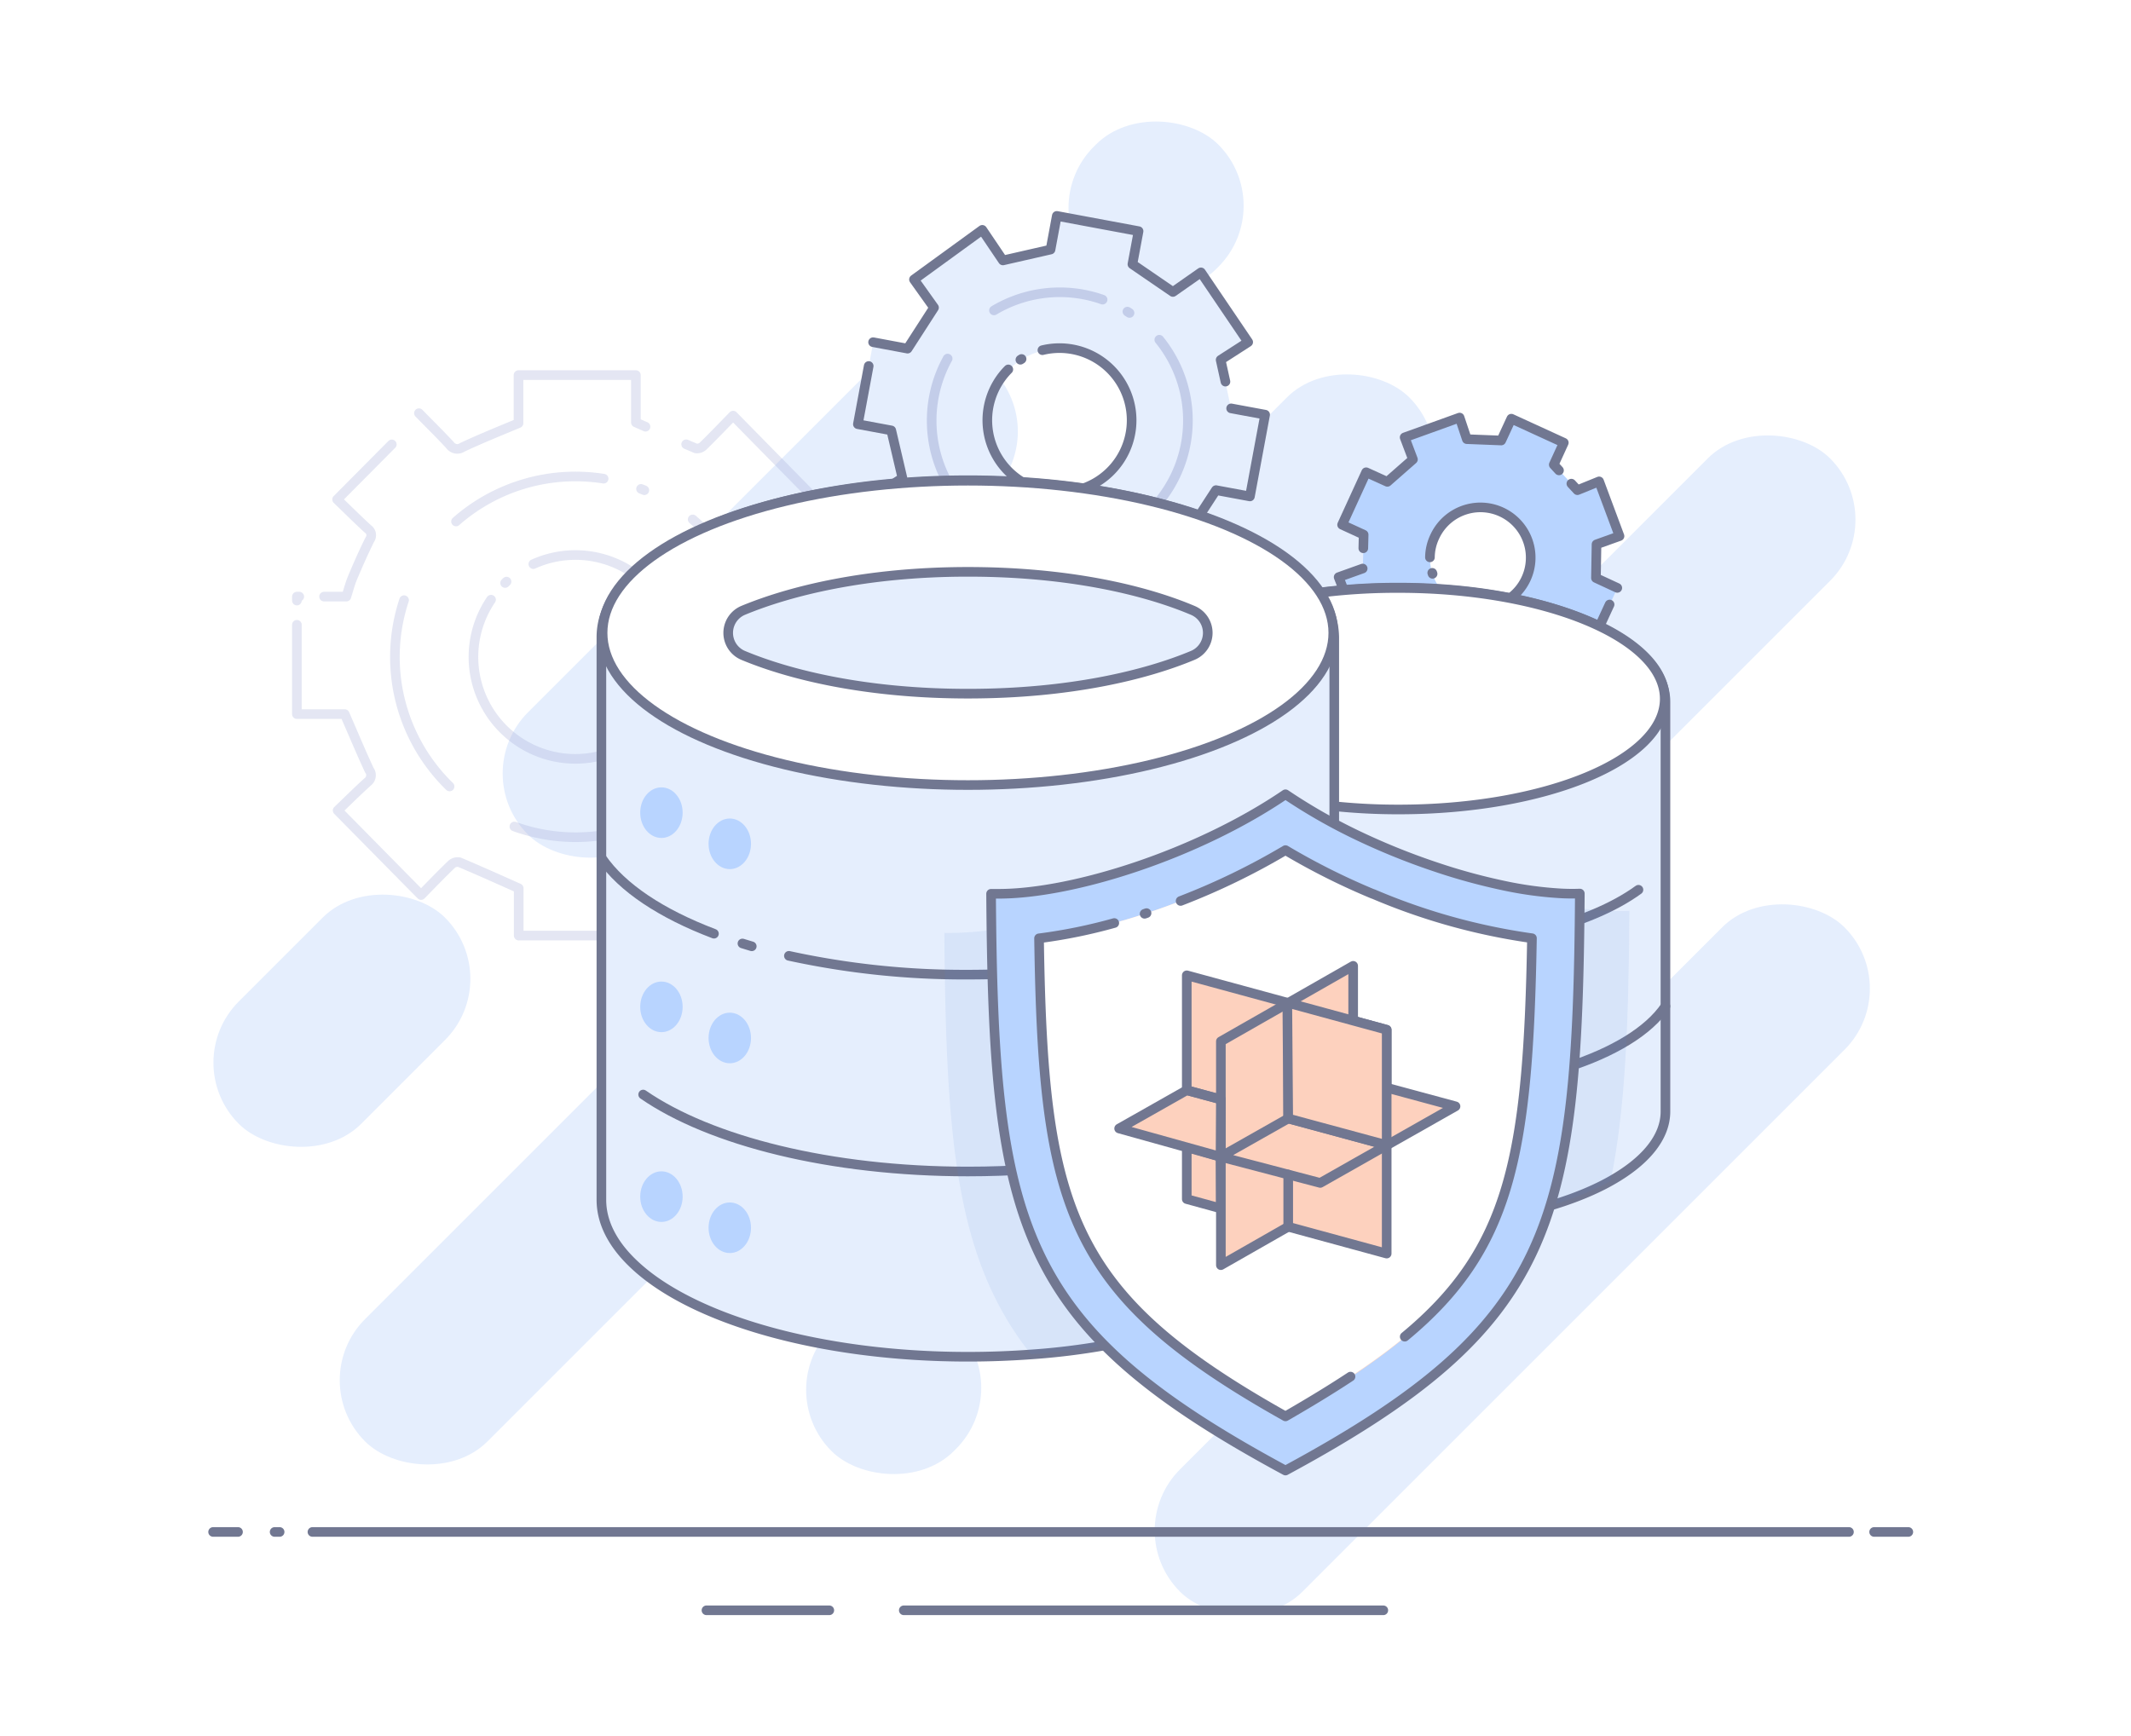 <svg xmlns="http://www.w3.org/2000/svg" viewBox="0 0 443 361"><defs><style>.cls-1,.cls-13,.cls-9{fill:#fff;}.cls-2,.cls-3{fill:#e5eefd;}.cls-11,.cls-14,.cls-3,.cls-6,.cls-9{stroke:#717791;}.cls-11,.cls-14,.cls-3,.cls-5,.cls-6,.cls-7,.cls-9{stroke-linecap:round;stroke-linejoin:round;stroke-width:2px;}.cls-4{opacity:0.3;}.cls-5,.cls-6,.cls-7{fill:none;}.cls-5,.cls-7{stroke:#a3acd6;}.cls-7{opacity:0.5;}.cls-11,.cls-8{fill:#b8d4ff;}.cls-10{fill:#598bd4;opacity:0.1;}.cls-12{fill:#ffd8c5;}.cls-13{opacity:0.6;}.cls-14{fill:#fdd1be;}</style></defs><g id="Layer_2" data-name="Layer 2"><g id="medical_3d" data-name="medical 3d"><g id="mpr_n_3d" data-name="mpr n 3d"><rect class="cls-1" width="443" height="361"/><rect class="cls-2" x="216.71" y="243.89" width="195.35" height="35.98" rx="17.99" transform="translate(721.86 224.76) rotate(135)"/><rect class="cls-2" x="40.77" y="194.24" width="60.63" height="35.98" rx="17.99" transform="translate(271.41 312.04) rotate(135)"/><path class="cls-2" d="M253.32,247.63l51.51-51.51a18,18,0,1,0,25.44,25.44l-51.51,51.51a18,18,0,0,0-25.44-25.44Z"/><path class="cls-2" d="M231.31,169.17l48.25-48.26A18,18,0,1,0,305,146.35l-48.25,48.26a18,18,0,0,0-25.44-25.44Z"/><rect class="cls-2" x="179.79" y="160.44" width="235.09" height="35.98" rx="17.99" transform="translate(633.75 94.36) rotate(135)"/><rect class="cls-2" x="30.93" y="173.18" width="306.99" height="35.98" rx="17.99" transform="translate(450.02 195.94) rotate(135)"/><rect class="cls-2" x="89.77" y="107.28" width="136.55" height="35.98" rx="17.99" transform="translate(358.38 102.09) rotate(135)"/><rect class="cls-2" x="222.04" y="24.99" width="36.58" height="35.98" rx="17.99" transform="translate(440.66 -96.56) rotate(135)"/><rect class="cls-2" x="167.49" y="270.79" width="36.58" height="35.98" rx="17.99" transform="translate(521.35 361.61) rotate(135)"/><line class="cls-3" x1="389.6" y1="318.53" x2="396.71" y2="318.53"/><line class="cls-3" x1="64.95" y1="318.53" x2="384.37" y2="318.53"/><line class="cls-3" x1="57.09" y1="318.53" x2="58.13" y2="318.53"/><line class="cls-3" x1="44.3" y1="318.53" x2="49.48" y2="318.53"/><line class="cls-3" x1="187.88" y1="334.82" x2="287.57" y2="334.82"/><line class="cls-3" x1="146.86" y1="334.82" x2="172.4" y2="334.82"/><g class="cls-4"><path class="cls-5" d="M67.37,124.05H72c.45-1.4.79-2.76,1.32-4,1.12-2.65,2.28-5.29,3.56-7.86A1.56,1.56,0,0,0,76.5,110c-2.19-2-4.32-4.14-6.42-6.15L81.45,92.4M61.72,124.87v-.82h.49m80.43-31.67,2,.85a1.84,1.84,0,0,0,1.53-.48c2.14-2.09,4.21-4.26,6.23-6.33L169.68,104c-2.2,2.06-4.7,4.42-7,6.58L168.26,124h10.15v24.38H168.3c-1.88,4.54-3.67,8.85-5.61,13.55l7.2,6.77c-5.86,5.9-11.51,11.59-17.34,17.48-2.06-2.1-4.16-4.15-6.16-6.29a1.74,1.74,0,0,0-2.44-.42c-3.77,1.78-7.62,3.38-11.67,5.14v9.92H107.83v-9.84c-4.3-1.91-8.3-3.72-12.35-5.42a1.92,1.92,0,0,0-1.64.48c-2.16,2.08-4.23,4.24-6.3,6.35-5.79-5.86-11.41-11.57-17.35-17.59,1.9-1.81,4-3.91,6.21-5.91a1.74,1.74,0,0,0,.38-2.46c-1.76-3.77-3.36-7.63-5.12-11.66H61.72V129.91m25.37-44,.93.95c1.82,1.85,3.72,3.73,5.53,5.69a1.86,1.86,0,0,0,2.59.44c3.77-1.76,7.64-3.33,11.65-5v-10h24.4v9.85l2,.88"/><path class="cls-5" d="M105,121.22l.3-.29"/><path class="cls-5" d="M110.87,117.29a21.19,21.19,0,1,1-8.79,7.4"/><path class="cls-5" d="M133.26,101.65l.69.28"/><path class="cls-5" d="M94.8,108.43a37.58,37.58,0,0,1,30.68-8.9"/><path class="cls-5" d="M93.46,163.52A37.56,37.56,0,0,1,84,124.79"/><path class="cls-5" d="M144,108a37.52,37.52,0,0,1-37.07,63.85"/></g><path class="cls-2" d="M247.1,110.67c2-3,3.77-5.81,5.68-8.73l7.06,1.31,3.16-17-7.09-1.31-2.15-10.09,5.73-3.69-9.82-14.5-5.83,4.08-8.42-5.77s.83-4.49,1.28-6.88l-17-3.17c-.45,2.44-1.3,7-1.3,7l-9.9,2.26-4.29-6.36L190,58.11l4.2,5.85-5.5,8.53-7.17-1.34-3.16,17,6.94,1.29,2.32,9.9-5.94,3.89,9.83,14.54,5.92-4.1,8.43,5.74-1.27,6.88,17.07,3.17,1.28-6.93,9.87-2.34,4.09,6.06,14.37-10ZM209,97.27a15,15,0,1,1,21.18,1.52A15,15,0,0,1,209,97.27Z"/><path class="cls-6" d="M181.5,71.15l7.17,1.34,5.5-8.53L190,58.11l14.2-10.32,4.29,6.36,9.9-2.26,1.3-7,17,3.17-1.28,6.88,8.42,5.77,5.83-4.08,9.82,14.5-5.73,3.69,1,4.53m1.18,5.56L263,86.22l-3.16,17-7.06-1.31c-1.91,2.92-3.71,5.7-5.68,8.73l4.15,5.66-14.37,10-4.09-6.06-9.87,2.34-1.28,6.93-17.07-3.17,1.27-6.88-8.43-5.74-5.92,4.1-9.83-14.54,5.94-3.89-2.32-9.9-6.94-1.29,2.25-12.1"/><path class="cls-6" d="M212.12,74.8l.25-.16"/><path class="cls-6" d="M216.7,72.81a15,15,0,1,1-7.09,4"/><path class="cls-7" d="M234.37,64.79l.44.28"/><path class="cls-7" d="M206.63,64.54a26.7,26.7,0,0,1,22.58-2.24"/><path class="cls-7" d="M198.55,102.84A26.71,26.71,0,0,1,197,74.56"/><path class="cls-7" d="M241,70.64a26.65,26.65,0,0,1-34.17,39.78"/><path class="cls-8" d="M297.72,112.94l.15-.46Z"/><path class="cls-8" d="M316.62,110.55l0,0Z"/><path class="cls-8" d="M311.09,106.1h0Z"/><path class="cls-8" d="M316,109.66l.07.1Z"/><path class="cls-8" d="M315.37,108.89a.6.6,0,0,0,.08.08A.6.6,0,0,1,315.37,108.89Z"/><path class="cls-8" d="M298.23,111.59a2.44,2.44,0,0,0-.1.24l.14-.33Z"/><path class="cls-8" d="M317.8,113.32h0Z"/><path class="cls-8" d="M318.07,117.18l0,.26Z"/><path class="cls-8" d="M297.45,114c0-.19.08-.38.13-.57C297.53,113.65,297.49,113.84,297.45,114Z"/><path class="cls-8" d="M317.89,118.21c0,.07,0,.15,0,.22S317.88,118.28,317.89,118.21Z"/><path class="cls-8" d="M297.31,115.09c0-.22,0-.44.08-.65C297.35,114.65,297.33,114.87,297.31,115.09Z"/><path class="cls-8" d="M301.17,107.84l.4-.31Z"/><path class="cls-8" d="M318.11,115.21a1.09,1.09,0,0,1,0,.18A1.09,1.09,0,0,0,318.11,115.21Z"/><path class="cls-8" d="M318,114.26s0,.06,0,.09S318,114.29,318,114.26Z"/><path class="cls-8" d="M299.69,109.29c.12-.13.22-.27.34-.4C299.92,109,299.81,109.16,299.69,109.29Z"/><path class="cls-8" d="M304,106.21l.17-.06Z"/><path class="cls-8" d="M305,105.9l.16,0Z"/><path class="cls-8" d="M305.93,105.69l.19,0Z"/><path class="cls-8" d="M303,106.64l.21-.11Z"/><path class="cls-8" d="M302.09,107.18l.3-.19Z"/><path class="cls-8" d="M300.36,108.57c.14-.14.27-.28.42-.41Z"/><path class="cls-8" d="M298.6,110.89a3.07,3.07,0,0,1,.17-.31A3.07,3.07,0,0,0,298.6,110.89Z"/><path class="cls-8" d="M308.92,105.61l.24,0Z"/><path class="cls-8" d="M317.6,119.27a.5.5,0,0,1,0,.13A.5.5,0,0,0,317.6,119.27Z"/><path class="cls-8" d="M307.89,105.54h0Z"/><path class="cls-8" d="M310,105.79l.14,0Z"/><path class="cls-8" d="M306.9,105.57l.24,0Z"/><path class="cls-8" d="M299.12,110.05c.08-.12.15-.24.24-.35C299.27,109.81,299.2,109.93,299.12,110.05Z"/><path class="cls-8" d="M318.14,116.18a1.93,1.93,0,0,0,0,.24A1.93,1.93,0,0,1,318.14,116.18Z"/><path class="cls-8" d="M308.73,126.35l-.64.05Z"/><path class="cls-8" d="M314.26,124.08l-.44.35Z"/><path class="cls-8" d="M313.38,124.72l-.4.25Z"/><path class="cls-8" d="M303.32,125.45l.41.16-.55-.23Z"/><path class="cls-8" d="M315,123.4c-.13.13-.25.26-.39.38Z"/><path class="cls-8" d="M306.79,126.36l-.73-.08C306.31,126.32,306.55,126.34,306.79,126.36Z"/><path class="cls-8" d="M302.88,125.22l-.6-.33Z"/><path class="cls-8" d="M311.53,125.67c-.12,0-.25.11-.38.15C311.28,125.78,311.41,125.72,311.53,125.67Z"/><path class="cls-8" d="M305.79,126.23l-.7-.16Z"/><path class="cls-8" d="M304.75,126l-.62-.2Z"/><path class="cls-8" d="M309.67,126.22l-.54.09Z"/><path class="cls-8" d="M312.46,125.25l-.37.19Z"/><path class="cls-8" d="M316.18,122.06a1.3,1.3,0,0,0-.1.15A1.3,1.3,0,0,1,316.18,122.06Z"/><path class="cls-8" d="M321.45,135.88l5.32-4.69,4.4,2,5.06-10.93-4.44-2.06.12-7,4.78-1.71-4.24-11.38-4.51,1.83-3.81-4.13L323,96.62l2.09-4.52-10.91-5-2.1,4.54L305,91.31l-1.5-4.49L292,90.94l1.73,4.62-5.32,4.67-4.41-2L279,109.11l4.49,2.07-.18,7-5,1.79,4.51,11.32,4.66-1.82,4.78,5.16-2.12,4.59,10.91,5,2.06-4.45,7.06.14,1.6,4.67,11.46-4.12Zm-23.71-16.77a1.59,1.59,0,0,1,.07.2A1.59,1.59,0,0,0,297.74,119.11Zm9.33,7.28-.28,0c-.24,0-.48,0-.73-.08l-.27,0-.7-.16-.34-.09-.62-.2-.4-.17-.41-.16-.14-.07-.3-.16-.6-.33-.23-.15a7.07,7.07,0,0,1-.63-.44l-.16-.12c-.23-.18-.45-.37-.65-.56l-.1-.09a2.94,2.94,0,0,1-.31-.3,2.94,2.94,0,0,0,.31.3,9.69,9.69,0,0,1-.7-.73,10.39,10.39,0,0,1-2.52-7.37c0,.15,0,.31,0,.46,0-.15,0-.31,0-.46s0-.22,0-.34,0-.44.08-.65l.06-.41c0-.19.08-.38.13-.57s.09-.35.14-.52l.15-.46c.08-.22.17-.43.26-.65a2.44,2.44,0,0,1,.1-.24l0-.09c.1-.21.21-.41.33-.61a3.07,3.07,0,0,1,.17-.31c.11-.18.23-.36.35-.53s.15-.24.24-.35.22-.27.33-.41.23-.27.34-.4l.33-.32.42-.41.09-.09.3-.23.4-.31a5.91,5.91,0,0,1,.52-.35l.3-.19c.22-.13.43-.24.65-.35l.21-.11.75-.32.17-.06.79-.25.16,0c.27-.07.54-.12.81-.17l.19,0,.78-.09.24,0c.25,0,.5,0,.75,0h.27c.25,0,.51,0,.76.06l.24,0c.28,0,.55.09.83.15l.14,0a9.7,9.7,0,0,1,1,.28h0a10.4,10.4,0,0,1,4.27,2.79.6.6,0,0,0,.08.08l.15.16c.15.17.28.35.42.53l.07.1a8.37,8.37,0,0,1,.53.79l0,0a10.26,10.26,0,0,1,1.16,2.74h0c.08.31.15.62.2.93,0,0,0,.06,0,.09a8.08,8.08,0,0,1,.1.86,1.09,1.09,0,0,1,0,.18c0,.26,0,.53,0,.79a1.93,1.93,0,0,0,0,.24c0,.26,0,.51-.06.76l0,.26c0,.26-.09.52-.15.77,0,.07,0,.15,0,.22a8.11,8.11,0,0,1-.25.84.5.5,0,0,1,0,.13,9.47,9.47,0,0,1-.37.93v0h0c-.14.3-.3.61-.47.9l0,0c-.15.26-.32.51-.49.75a1.3,1.3,0,0,0-.1.15c-.14.18-.29.36-.44.53a3.47,3.47,0,0,1-.25.29l-.37.37-.39.38-.09.08-.28.22-.44.35-.44.29-.4.25-.52.28-.37.19-.56.23c-.12,0-.25.11-.38.15l-.55.17c-.14,0-.29.09-.44.12l-.49.11-.54.09-.4,0-.64.05h-.31C307.54,126.41,307.3,126.4,307.07,126.39Z"/><path class="cls-8" d="M315.64,122.74a3.47,3.47,0,0,1-.25.29A3.47,3.47,0,0,0,315.64,122.74Z"/><path class="cls-8" d="M316.7,121.27l0,0Z"/><path class="cls-8" d="M307.78,126.4h-.71C307.3,126.4,307.54,126.41,307.78,126.4Z"/><path class="cls-8" d="M317.18,120.36v0l0,0Z"/><path class="cls-8" d="M301.26,124.18c-.22-.18-.44-.36-.65-.56C300.81,123.81,301,124,301.26,124.18Z"/><path class="cls-8" d="M310.6,126c-.14,0-.29.09-.44.12C310.31,126.08,310.46,126,310.6,126Z"/><path class="cls-8" d="M302.05,124.74a7.07,7.07,0,0,1-.63-.44A7.07,7.07,0,0,0,302.05,124.74Z"/><path class="cls-8" d="M300.87,108.07l-.09.09.39-.32Z"/><path class="cls-8" d="M306.06,126.28l-.27,0Z"/><path class="cls-8" d="M300,108.89l.33-.32Z"/><path class="cls-8" d="M299.36,109.7c.1-.14.22-.27.33-.41C299.58,109.43,299.46,109.56,299.36,109.7Z"/><path class="cls-8" d="M307.07,126.39l-.28,0Z"/><path class="cls-8" d="M297.87,112.48c.08-.22.17-.43.26-.65C298,112.05,298,112.26,297.87,112.48Z"/><path class="cls-8" d="M297.39,114.44l.06-.41Z"/><path class="cls-8" d="M302.28,124.89l-.23-.15Z"/><path class="cls-8" d="M297.58,113.46c0-.18.09-.35.14-.52C297.67,113.11,297.62,113.28,297.58,113.46Z"/><path class="cls-8" d="M297.29,115.43c0-.11,0-.22,0-.34C297.3,115.21,297.29,115.32,297.29,115.43Z"/><path class="cls-8" d="M301.42,124.3l-.16-.12Z"/><path class="cls-8" d="M298.77,110.58c.11-.19.23-.36.35-.53C299,110.22,298.88,110.4,298.77,110.58Z"/><path class="cls-8" d="M305.09,126.07l-.34-.09Z"/><path class="cls-8" d="M304.13,125.78l-.4-.17Z"/><path class="cls-8" d="M298.27,111.5c.1-.21.21-.41.33-.61C298.48,111.09,298.37,111.29,298.27,111.5Z"/><path class="cls-8" d="M303.18,125.38l-.3-.16Z"/><path class="cls-8" d="M300.61,123.62l-.1-.09Z"/><path class="cls-8" d="M306.12,105.66l.78-.09Z"/><path class="cls-8" d="M316.08,122.21c-.14.18-.29.36-.44.53C315.79,122.57,315.94,122.39,316.08,122.21Z"/><path class="cls-8" d="M314.54,123.86l.09-.08-.37.3Z"/><path class="cls-8" d="M315.39,123l-.37.37Z"/><path class="cls-8" d="M313.82,124.43l-.44.29Z"/><path class="cls-8" d="M317.17,120.37a9.59,9.59,0,0,1-.47.9C316.87,121,317,120.67,317.17,120.37Z"/><path class="cls-8" d="M317.85,118.43c-.07.28-.15.56-.25.84A8.11,8.11,0,0,0,317.85,118.43Z"/><path class="cls-8" d="M317.56,119.4c-.11.31-.23.62-.37.93A9.47,9.47,0,0,0,317.56,119.4Z"/><path class="cls-8" d="M313,125l-.52.28Z"/><path class="cls-8" d="M316.67,121.31c-.15.26-.32.51-.49.75C316.35,121.82,316.52,121.57,316.67,121.31Z"/><path class="cls-8" d="M315.37,108.89a10.4,10.4,0,0,0-4.27-2.79,10.48,10.48,0,0,1,4.27,2.79Z"/><path class="cls-8" d="M312.09,125.44l-.56.23Z"/><path class="cls-8" d="M307.78,126.4h0Z"/><path class="cls-8" d="M309.13,126.31l-.4,0Z"/><path class="cls-8" d="M311.15,125.82l-.55.17Z"/><path class="cls-8" d="M310.16,126.11l-.49.11Z"/><path class="cls-8" d="M309.16,105.64c.28,0,.55.09.83.15C309.71,105.73,309.44,105.68,309.16,105.64Z"/><path class="cls-8" d="M305.12,105.86c.27-.07.54-.12.81-.17C305.66,105.74,305.39,105.79,305.12,105.86Z"/><path class="cls-8" d="M310.13,105.82c.32.08.64.17,1,.28A9.7,9.7,0,0,0,310.13,105.82Z"/><path class="cls-8" d="M308.16,105.55c.25,0,.51,0,.76.06C308.67,105.58,308.41,105.56,308.16,105.55Z"/><path class="cls-8" d="M301.57,107.53c.17-.12.34-.24.52-.35A5.91,5.91,0,0,0,301.57,107.53Z"/><path class="cls-8" d="M307.14,105.55c.25,0,.5,0,.75,0C307.64,105.53,307.39,105.54,307.14,105.55Z"/><path class="cls-8" d="M302.39,107c.22-.13.43-.24.65-.35C302.82,106.75,302.61,106.86,302.39,107Z"/><path class="cls-8" d="M318,117.44c0,.26-.09.51-.15.77C318,118,318,117.7,318,117.44Z"/><path class="cls-8" d="M304.17,106.15l.79-.25Z"/><path class="cls-8" d="M303.25,106.53l.75-.32Z"/><path class="cls-8" d="M318,114.35a8.08,8.08,0,0,1,.1.86A8.08,8.08,0,0,0,318,114.35Z"/><path class="cls-8" d="M318.12,115.39c0,.26,0,.52,0,.79C318.14,115.92,318.14,115.65,318.12,115.39Z"/><path class="cls-8" d="M318.13,116.42c0,.25,0,.51-.06.76C318.1,116.93,318.12,116.68,318.13,116.42Z"/><path class="cls-8" d="M316.09,109.76a8.37,8.37,0,0,1,.53.79A8.37,8.37,0,0,0,316.09,109.76Z"/><path class="cls-8" d="M315.6,109.13l-.15-.16q.3.33.57.69C315.88,109.48,315.75,109.3,315.6,109.13Z"/><path class="cls-8" d="M317.8,113.33c.08.31.15.62.2.93C318,114,317.88,113.64,317.8,113.33Z"/><path class="cls-8" d="M316.64,110.58a10.18,10.18,0,0,1,1.16,2.74A10.26,10.26,0,0,0,316.64,110.58Z"/><path class="cls-6" d="M283.41,114l.07-2.83L279,109.11,284,98.19l4.41,2,5.32-4.67L292,90.94l11.43-4.12,1.5,4.49,7.15.28,2.1-4.54,10.91,5L323,96.62l1.09,1.19m10.52,27.88-3.48,7.53-4.4-2-5.32,4.69,1.75,4.68-11.46,4.12-1.6-4.67-7.06-.14L301,144.32l-10.91-5,2.12-4.59-4.78-5.16-4.66,1.82L278.28,120l5-1.79m43.38-17.65,1.26,1.36,4.51-1.83,4.24,11.38-4.78,1.71-.12,7,4.44,2.06"/><path class="cls-6" d="M297.81,119.31a1.59,1.59,0,0,0-.07-.2"/><path class="cls-6" d="M297.26,115.89a10.28,10.28,0,0,1,1-4.3,10.45,10.45,0,1,1,2,11.64"/><path class="cls-2" d="M346.22,145.91v85.2c0,5.43-4.26,10.44-11.42,14.45-.44.25-.89.49-1.35.73-10.18,5.25-25.53,8.6-42.7,8.6-4.28,0-8.45-.21-12.45-.6l-.93-31.86-1.54-52.56-.27-9.17-1.09-37.18v-.34a126.63,126.63,0,0,1,16.29-1C321.38,122.14,346.22,132.78,346.22,145.91Z"/><path class="cls-6" d="M346.22,145.91v85.2c0,5.43-4.26,10.44-11.42,14.45-.44.25-.89.49-1.35.73-10.18,5.25-25.53,8.6-42.7,8.6-4.28,0-8.45-.21-12.45-.6l-.93-31.86-1.54-52.56-.27-9.17-1.09-37.18v-.34a126.63,126.63,0,0,1,16.29-1C321.38,122.14,346.22,132.78,346.22,145.91Z"/><path class="cls-1" d="M274.29,123.26a127.29,127.29,0,0,1,16.46-1c30.55,0,55.32,10.32,55.32,23.05s-24.77,23-55.32,23a128.59,128.59,0,0,1-13.39-.68"/><path class="cls-6" d="M274.29,123.26a127.29,127.29,0,0,1,16.46-1c30.55,0,55.32,10.32,55.32,23.05s-24.77,23-55.32,23a128.59,128.59,0,0,1-13.39-.68"/><path class="cls-6" d="M340.61,185c-10,7.28-28.44,12.07-49.87,12.07-4.39,0-8.67-.21-12.78-.6"/><path class="cls-6" d="M346.22,209.22c-7,10.3-29,17.63-55.48,17.63-4.61,0-9.08-.23-13.38-.65"/><path class="cls-2" d="M277.37,132.47v117c0,7.61-6.09,14.62-16.3,20.17a73.24,73.24,0,0,1-8.28,3.83c-2.46,1-5.06,1.88-7.8,2.7a144.12,144.12,0,0,1-30.63,5.45c-4.26.31-8.65.48-13.13.48-30.71,0-57.16-7.78-69.21-19-4.47-4.13-7-8.76-7-13.62v-117c0-18,34.1-32.63,76.17-32.63,34.81,0,64.17,10,73.24,23.68A16.05,16.05,0,0,1,277.37,132.47Z"/><path class="cls-6" d="M277.37,132.47v117c0,7.61-6.09,14.62-16.3,20.17a73.24,73.24,0,0,1-8.28,3.83c-2.46,1-5.06,1.88-7.8,2.7a144.12,144.12,0,0,1-30.63,5.45c-4.26.31-8.65.48-13.13.48-30.71,0-57.16-7.78-69.21-19-4.47-4.13-7-8.76-7-13.62v-117c0-18,34.1-32.63,76.17-32.63,34.81,0,64.17,10,73.24,23.68A16.05,16.05,0,0,1,277.37,132.47Z"/><ellipse class="cls-9" cx="201.22" cy="131.59" rx="75.95" ry="31.64"/><path class="cls-3" d="M201.22,144.23c-21.24,0-37.06-3.92-46.71-7.95a5.08,5.08,0,0,1,0-9.38c9.65-4,25.47-8,46.71-8s37.07,3.92,46.71,8a5.07,5.07,0,0,1,0,9.38C238.29,140.31,222.46,144.23,201.22,144.23Z"/><path class="cls-6" d="M148.42,194.14c-10.92-4.14-19.13-9.57-23.36-15.75"/><path class="cls-6" d="M156.28,196.76c-.66-.19-1.3-.39-1.94-.59"/><path class="cls-6" d="M277.36,178.45c-9.62,14.14-39.75,24.2-76.15,24.2A171.17,171.17,0,0,1,164,198.74"/><path class="cls-6" d="M277.36,219.37c-9.62,14.14-39.75,24.21-76.15,24.21-28.57,0-53.54-6.35-67.51-16"/><ellipse class="cls-8" cx="137.5" cy="168.97" rx="4.41" ry="5.26"/><ellipse class="cls-8" cx="151.71" cy="175.45" rx="4.41" ry="5.26"/><ellipse class="cls-8" cx="137.5" cy="209.35" rx="4.41" ry="5.26"/><ellipse class="cls-8" cx="151.71" cy="215.82" rx="4.41" ry="5.26"/><ellipse class="cls-8" cx="137.5" cy="248.81" rx="4.41" ry="5.26"/><ellipse class="cls-8" cx="151.71" cy="255.28" rx="4.41" ry="5.26"/><path class="cls-10" d="M338.72,189.4v.16c-.16,23.5-.86,41.41-3.92,56-.44.25-.89.49-1.35.73-10.18,5.25-25.53,8.6-42.7,8.6-4.28,0-8.45-.21-12.45-.6l-.93-31.86-1.54-52.56h0C294.76,182.73,323.37,190,338.72,189.4Z"/><path class="cls-10" d="M318.77,194v.16c-.22,29.84-1.28,50.67-6.94,67.12-10.17,5.26-25.52,8.6-42.69,8.6-2.74,0-5.44-.08-8.07-.25-1.48-.09-2.95-.21-4.39-.35l-.93-31.85v27a16.15,16.15,0,0,1-3,9c-2.46,1-5.06,1.88-7.8,2.7a144.12,144.12,0,0,1-30.63,5.45c-15.54-19.6-17.68-44-18-87.61.51,0,1,0,1.57,0,14.57,0,38.05-7.22,56-18.33l1.81-1.14c.62-.4,1.23-.81,1.82-1.22a122.29,122.29,0,0,0,19.8,10.75C292.41,190.6,308.28,194.38,318.77,194Z"/><path class="cls-11" d="M328.42,185.79V186c-.24,34.45-1.63,56.88-9.9,74.44s-23.3,30.16-50.85,45.08l-.44.24c-55.65-30-60.72-50.83-61.2-119.92.51,0,1,0,1.58,0,15.56,0,41.33-8.24,59.62-20.69a116.39,116.39,0,0,0,14.19,8.17,142.24,142.24,0,0,0,17.2,7,124.55,124.55,0,0,0,13.84,3.79,77.91,77.91,0,0,0,11.91,1.64C325.8,185.83,327.15,185.84,328.42,185.79Z"/><path class="cls-12" d="M318.51,195.1c0,.36,0,.73,0,1.09v.08c-.06,3.58-.15,7-.26,10.23-.78,22.53-2.91,37.63-8.59,49.7-6.49,13.77-18.23,24.58-41.11,37.57-.44.23-.87.47-1.3.73-5.64-3.16-10.61-6.19-15-9.16a117,117,0,0,1-10.56-7.93A72.56,72.56,0,0,1,232,267.6a56.15,56.15,0,0,1-7.14-11.4,60.16,60.16,0,0,1-2.3-5.57c-4.74-13.23-6.17-30.21-6.57-55.53,15.92-1.94,35.57-8.94,51.27-18.34,1.25.75,2.52,1.49,3.82,2.2,2.67,1.48,5.43,2.89,8.25,4.2q3,1.43,6.12,2.72l.05,0c3.69,1.53,7.42,2.92,11.14,4.13a127.66,127.66,0,0,0,13.85,3.72c2.54.53,5,.95,7.42,1.26C318.09,195.05,318.3,195.07,318.51,195.1Z"/><path class="cls-13" d="M296.61,190,232,267.6a56.15,56.15,0,0,1-7.14-11.4,60.16,60.16,0,0,1-2.3-5.57l56.77-67.47q3,1.43,6.12,2.72l.05,0C289.16,187.43,292.89,188.82,296.61,190Z"/><path class="cls-13" d="M318.51,195.1c0,.36,0,.73,0,1.09v.08c-.06,3.58-.15,7-.26,10.23l-66,78.84a117,117,0,0,1-10.56-7.93l68.8-83.66c2.54.53,5,.95,7.42,1.26C318.09,195.05,318.3,195.07,318.51,195.1Z"/><path class="cls-1" d="M318.51,195.1c-1,58.84-7,73.94-51.28,99.4C222,269.14,216.85,251.38,216,195.1c15.92-1.94,35.57-8.94,51.27-18.34a142.44,142.44,0,0,0,18.19,9.12l.05,0A130.12,130.12,0,0,0,318.51,195.1Z"/><polygon class="cls-14" points="253.8 251.26 246.71 249.32 246.71 238.45 253.73 240.52 253.8 251.26"/><polyline class="cls-14" points="246.71 226.68 246.71 202.79 288.27 214.11 288.27 260.65 267.8 255.07"/><polyline class="cls-14" points="267.8 255.07 253.8 263.06 253.8 216.52 267.8 208.53 281.3 200.82 281.3 212.21"/><polygon class="cls-14" points="253.73 240.52 232.65 234.64 246.71 226.68 253.8 228.6 253.73 240.52"/><polyline class="cls-14" points="288.27 226.16 302.58 230.03 274.46 245.96 253.73 240.52 267.8 232.56"/><line class="cls-14" x1="253.8" y1="228.6" x2="246.71" y2="226.68"/><line class="cls-14" x1="288.27" y1="238.1" x2="267.8" y2="232.55"/><line class="cls-14" x1="267.8" y1="255.07" x2="267.8" y2="244.22"/><line class="cls-14" x1="267.8" y1="208.53" x2="267.8" y2="232.55"/><polygon class="cls-14" points="288.27 214.11 267.61 208.48 267.8 232.56 288.27 238.1 288.27 214.11"/><path class="cls-6" d="M237.94,190l.41-.14"/><path class="cls-6" d="M280.75,286.23c-4.06,2.68-8.55,5.41-13.52,8.27C222,269.14,216.85,251.38,216,195.1a109.67,109.67,0,0,0,15.64-3.18"/><path class="cls-6" d="M245.43,187.33a144,144,0,0,0,21.8-10.57,142.44,142.44,0,0,0,18.19,9.12l.05,0a130.12,130.12,0,0,0,33,9.2c-.78,45.33-4.52,64.7-26.45,82.85"/></g></g></g></svg>